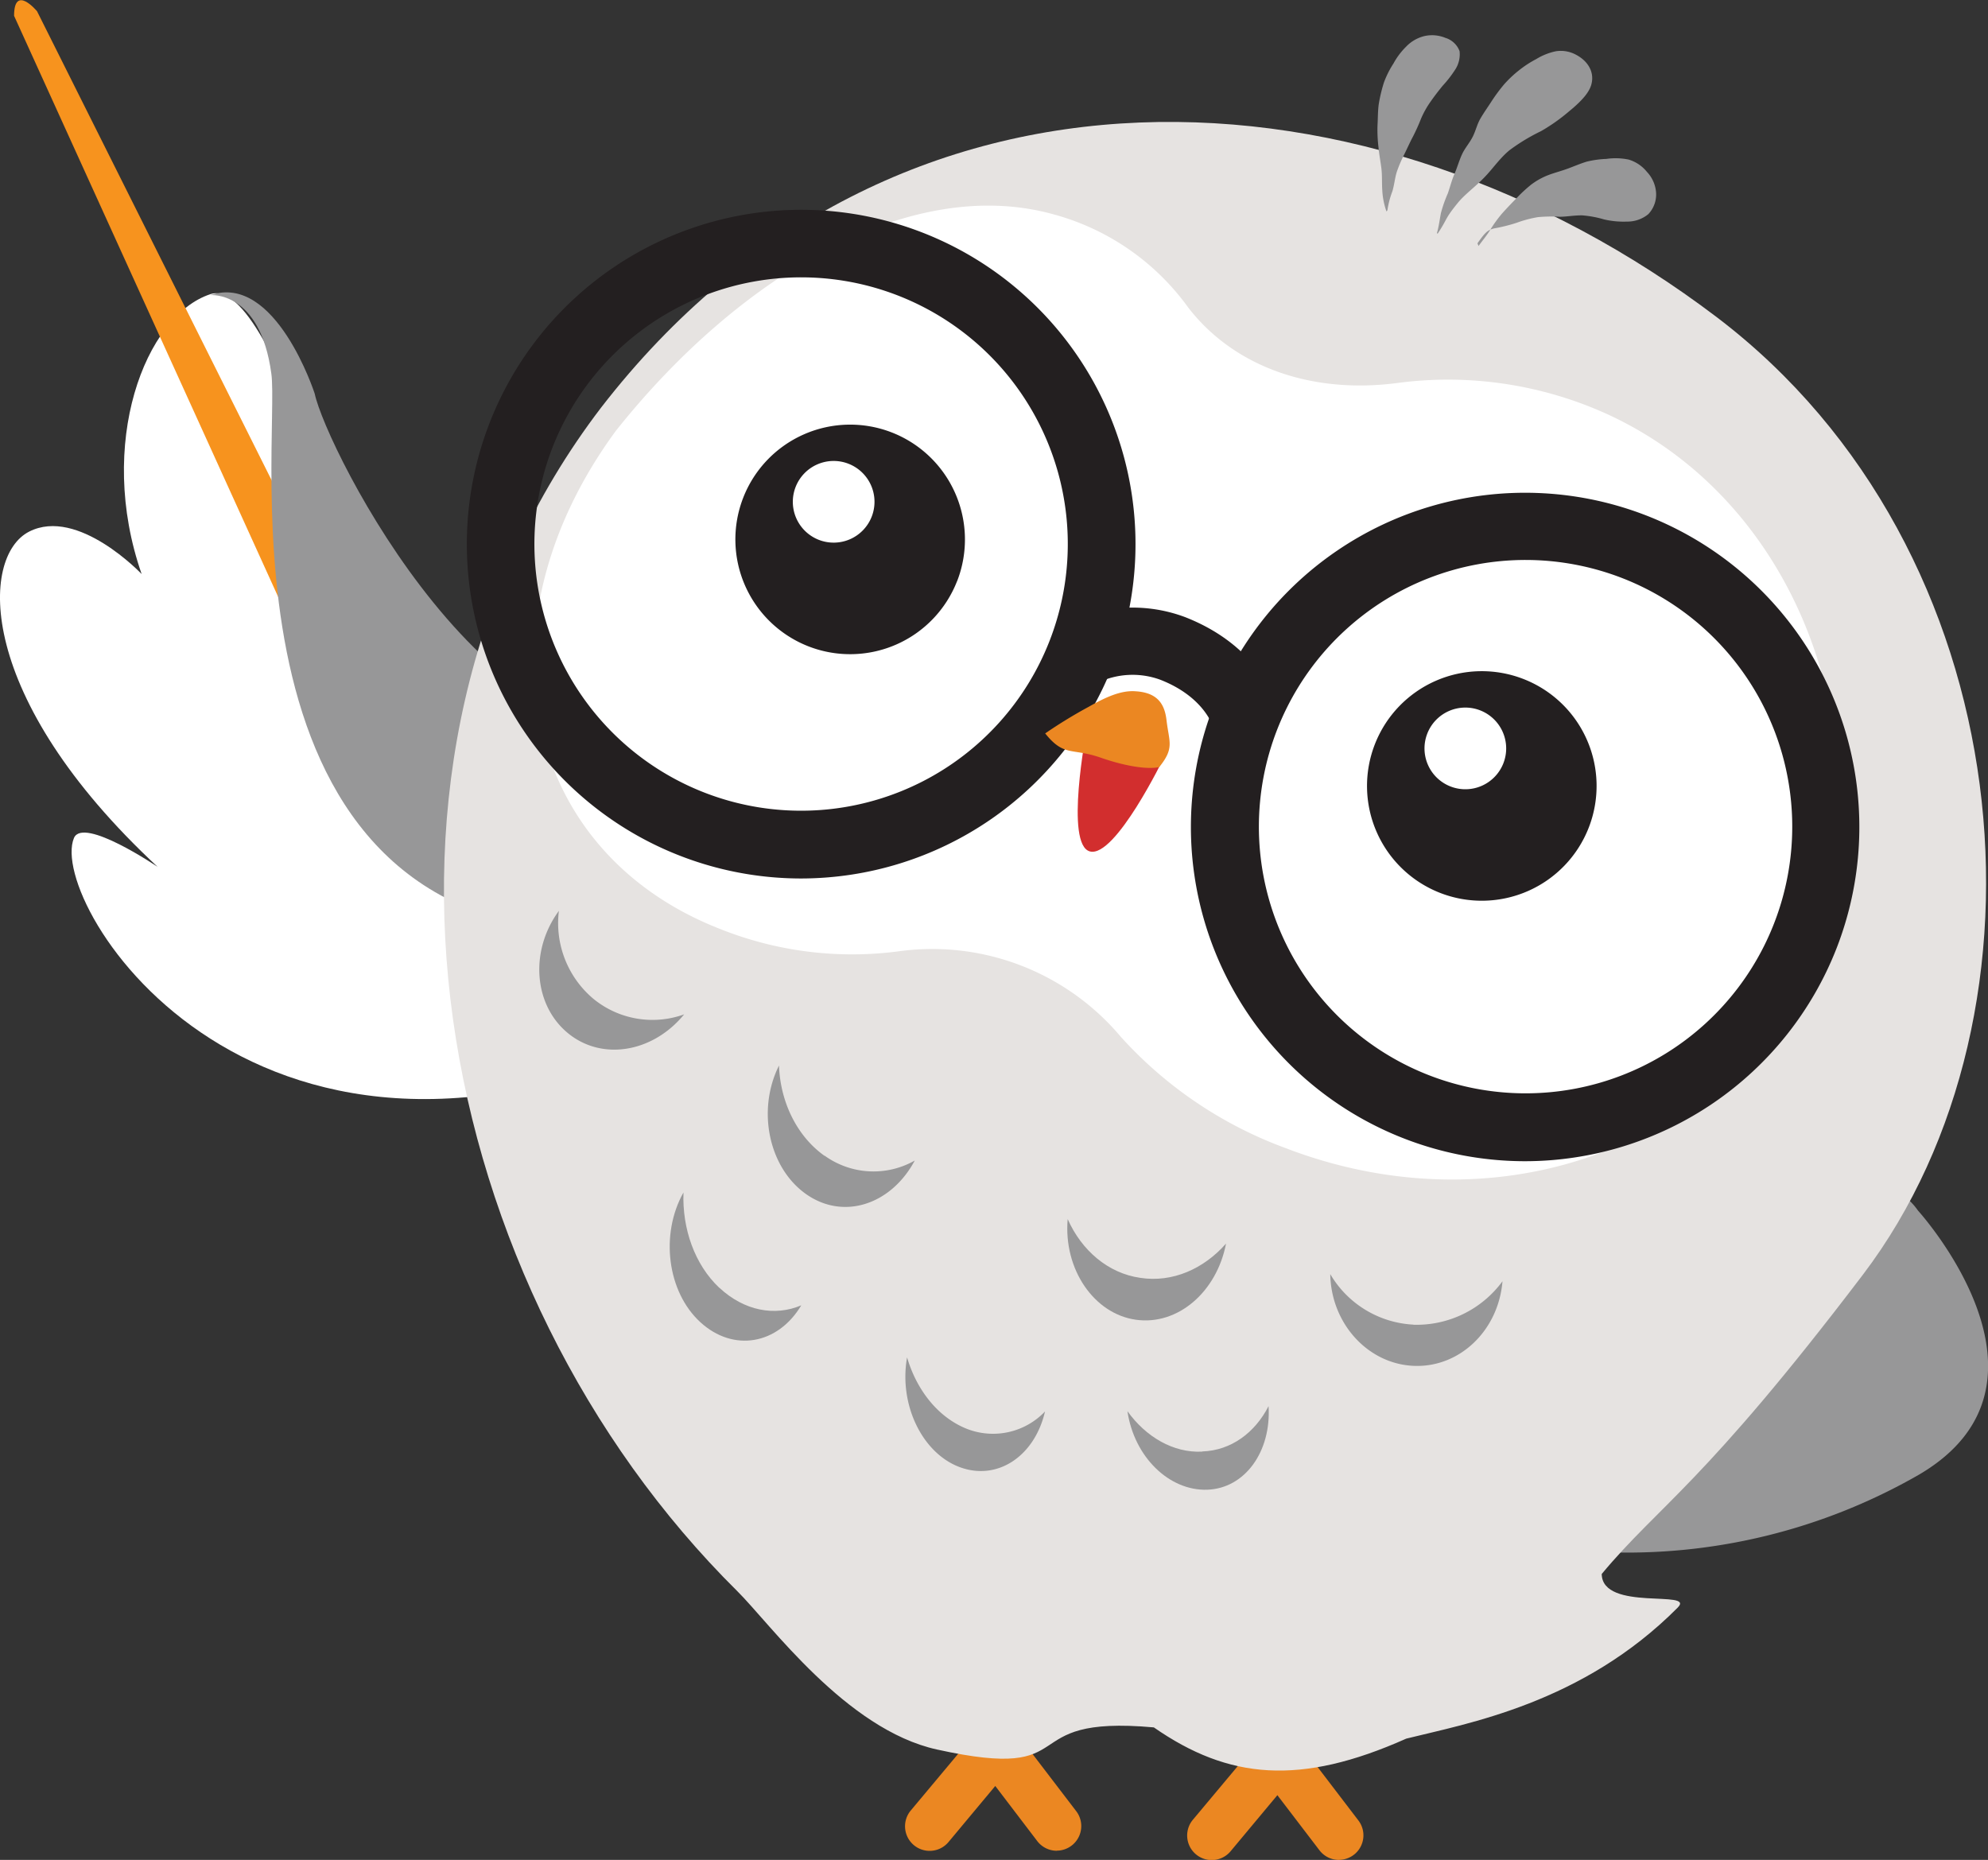 <svg xmlns="http://www.w3.org/2000/svg" viewBox="0 0 354.39 331.55"><rect x="0" y="0" width="354.39" height="331.55" fill="#333333" stroke="none"/><defs><style>.cls-1{fill:#fff;}.cls-2{fill:#f7931e;}.cls-3{fill:#979798;}.cls-4{fill:#eb8722;}.cls-5{fill:#e6e3e1;}.cls-6{fill:#231f20;}.cls-7{fill:#d22e2e;}</style></defs><g id="圖層_2" data-name="圖層 2"><g id="圖層_1-2" data-name="圖層 1"><path class="cls-1" d="M65.5,113.28s-16.35-64.66-28-60.84S17.15,79.09,25.25,102.33c0,0-11.36-12-20.06-7.56s-9.68,29.48,22.91,59.76c0,0-13.25-9-14.91-5.16C8.27,161,45.91,221.92,124.36,183.2Z"/><path class="cls-2" d="M58.17,105.1,6.6,2s-4.09-4.91-4.09.82l53.2,117.05Z"/><path class="cls-3" d="M106.49,166.17c-69.2-.5-56.5-87.8-58.12-99.56-2-14.86-10.86-14-10.86-14C49.15,48.62,56.1,70.17,56.1,70.17c2,9.58,32.11,70.05,67.13,59.25"/><path class="cls-4" d="M238.69,331.55a4.35,4.35,0,0,1-3.48-1.72l-7.5-9.82-8.34,10a4.38,4.38,0,0,1-6.72-5.62l11.86-14.17a4.28,4.28,0,0,1,3.45-1.57,4.38,4.38,0,0,1,3.39,1.72l10.82,14.17a4.37,4.37,0,0,1-3.48,7"/><path class="cls-4" d="M188.4,329.92a4.39,4.39,0,0,1-3.49-1.72l-7.49-9.83-8.34,10a4.38,4.38,0,1,1-6.72-5.63l11.85-14.17a4.37,4.37,0,0,1,6.84.16l10.83,14.17a4.38,4.38,0,0,1-3.48,7"/><path class="cls-3" d="M341.91,215.8s28,30.77.17,47.08a104.48,104.48,0,0,1-56.36,13.8S326.2,193.44,341.91,215.8Z"/><path class="cls-5" d="M285.53,280.58c.09,6.78,16.83,2.72,13.54,6-17,17.11-37.57,20.65-48.38,23.35-18.94,8.45-31.68,7.26-45-2-25.73-2.33-11.76,9.87-38.67,3.94-16.21-3.57-29.77-22.47-35.58-28.22C77,229.75,58.82,136,107.13,72.69,159.32,5.18,244.61,10,306,56.51c54.68,41.5,61.7,123.77,26.11,170.69C303.59,264.74,295.92,268.13,285.53,280.58Z"/><path class="cls-1" d="M286.39,73.77a68.57,68.57,0,0,0-37.12-5.52c-15.51,2.09-29.35-2.91-37.46-13.44a43.65,43.65,0,0,0-24-16.6c-25.11-7-55.51,10.31-78,38.56C84.63,111,92.58,151.69,128.47,165.64a63.4,63.4,0,0,0,31.9,3.92,43.89,43.89,0,0,1,39.46,15.3,73.92,73.92,0,0,0,29.34,19.8c41.85,16.09,86.71-3.61,96.77-44.45,7.59-35.08-8-72.05-39.55-86.44"/><path class="cls-3" d="M105.72,178a17.63,17.63,0,0,1-6.09-15.63c-5.2,7.07-4.53,16.69,1.55,21.75s15.2,3.53,20.78-3.3A16.62,16.62,0,0,1,105.72,178"/><path class="cls-3" d="M128.23,229.57c-4.41-4.15-6.63-10.56-6.39-17-4.19,7.45-2.9,17.71,3,23.12s13.82,4,18-3c-4.72,2-10.17,1-14.6-3.13"/><path class="cls-3" d="M172.44,254.74c-5.13-2-9-6.84-10.74-12.77-1.5,8.4,2.7,17.11,9.43,19.58s13.32-2,15.16-9.94a12.79,12.79,0,0,1-13.85,3.13"/><path class="cls-3" d="M214.29,258.74c5.16-.16,9.42-3.33,11.85-8.08.5,8.11-4.22,14.68-10.95,14.9s-13-5.79-14.21-14c3.3,4.6,8.19,7.46,13.31,7.21"/><path class="cls-3" d="M147,206.05c-5-3.54-7.91-9.7-8.13-16.11-4,8-1.81,18.27,4.85,22.94s15.13,1.87,19.35-6a14.9,14.9,0,0,1-16.07-.87"/><path class="cls-3" d="M251.94,236.15a19,19,0,0,0,15.9-7.75c-.72,8.77-7.63,15.43-15.83,15.08s-14.74-7.59-14.87-16.35a18.27,18.27,0,0,0,14.8,9"/><path class="cls-3" d="M203.26,227.79c5.76.89,11.33-1.6,15.3-6.11-1.66,8.63-8.6,14.63-16.07,13.58s-12.93-9-12.16-17.94c2.48,5.58,7.18,9.65,12.93,10.47"/><path class="cls-3" d="M263.38,43.37c1.32-1.87,1.79-2.38,3-2.66a29.53,29.53,0,0,0,4-1,21.15,21.15,0,0,1,3.76-1,25.87,25.87,0,0,1,3.89-.07c1.22,0,2.54-.26,4-.25a18.79,18.79,0,0,1,3.9.72,15.13,15.13,0,0,0,4.07.39,5.85,5.85,0,0,0,3.84-1.33,5.1,5.1,0,0,0,1.38-3.85,6,6,0,0,0-1.63-3.68,6.61,6.61,0,0,0-3.25-2.19,11.46,11.46,0,0,0-4-.12,17.26,17.26,0,0,0-3.54.5c-1.15.36-2.24.83-3.35,1.24s-2.27.7-3.41,1.13a12.48,12.48,0,0,0-3.15,1.76,25.82,25.82,0,0,0-2.63,2.46c-.81.81-1.63,1.68-2.48,2.62a23.19,23.19,0,0,0-2.11,2.91c-.61,1-1.36,1.89-2.1,2.9"/><path class="cls-3" d="M256.29,41.64c1.82-2.73,1.15-2.49,3.6-5.49,1.23-1.51,3.1-2.84,4.74-4.55,1.48-1.52,2.75-3.42,4.46-4.82a34.05,34.05,0,0,1,5.62-3.4,33,33,0,0,0,5.08-3.6c2.16-1.77,3.52-3.3,3.9-4.75.56-2.12-.54-4.11-2.74-5.27a5.68,5.68,0,0,0-3.61-.62,11,11,0,0,0-3.48,1.39,19.08,19.08,0,0,0-3.07,2,20.17,20.17,0,0,0-2.68,2.53A31,31,0,0,0,265.93,18c-.64,1-1.36,2-2,3.09s-.85,2.24-1.44,3.37-1.4,2-1.91,3.15-.81,2.26-1.31,3.42-.76,2.27-1.18,3.46A23.68,23.68,0,0,0,256.86,38c-.22,1.17-.37,2.38-.71,3.58"/><path class="cls-3" d="M247.16,37.7a13.29,13.29,0,0,1-.75-3.8c-.09-1.27,0-2.61-.16-3.9s-.41-2.53-.52-3.8a25.91,25.91,0,0,1-.17-3.83c.08-1.31.05-2.62.23-3.86a28.31,28.31,0,0,1,.9-3.76,16.8,16.8,0,0,1,1.71-3.42,12.71,12.71,0,0,1,2.25-3,6.72,6.72,0,0,1,3.23-1.89,6.22,6.22,0,0,1,3.78.31,3.9,3.9,0,0,1,2.53,2.37,5,5,0,0,1-.84,3.38,20.54,20.54,0,0,1-2.15,2.76c-.68.83-1.41,1.76-2.13,2.79a16.56,16.56,0,0,0-1.74,3.08,34.64,34.64,0,0,1-1.44,3.2c-.54,1-1,2.07-1.53,3.13A24,24,0,0,0,249,30.64c-.34,1.08-.44,2.28-.78,3.44a15.73,15.73,0,0,0-.89,3.4"/><path class="cls-6" d="M170.61,103.6A20.46,20.46,0,1,1,159,77.1a20.48,20.48,0,0,1,11.62,26.5"/><path class="cls-1" d="M155.39,92.11a7.28,7.28,0,1,1-4.13-9.44,7.28,7.28,0,0,1,4.13,9.44"/><path class="cls-6" d="M283.21,147.55a20.46,20.46,0,1,1-11.61-26.5,20.45,20.45,0,0,1,11.61,26.5"/><path class="cls-1" d="M268,136.06a7.28,7.28,0,1,1-4.14-9.43,7.28,7.28,0,0,1,4.14,9.43"/><path class="cls-6" d="M142.86,156.6a59.6,59.6,0,1,1,55.49-37.95h0a59.71,59.71,0,0,1-55.49,37.95Zm0-107.16a47.54,47.54,0,1,0,44.23,64.83h0a47.53,47.53,0,0,0-44.23-64.83Z"/><path class="cls-6" d="M271.83,207A59.58,59.58,0,1,1,327.41,169h0A59.69,59.69,0,0,1,271.83,207ZM272,99.82a47.54,47.54,0,1,0,17.23,3.25A47.61,47.61,0,0,0,272,99.82Z"/><path class="cls-6" d="M216.21,129.49c-.07-.21-1.7-5.32-9.35-8.31a14.35,14.35,0,0,0-11.21.55l-5.87-10.51A26.68,26.68,0,0,1,211.24,110c13.42,5.24,16.32,15.31,16.61,16.44l-11.67,3Z"/><path class="cls-7" d="M193.69,130.26s-3.92,20.34.61,21.52S207.51,135,207.51,135l-2.37-1.1-9.22-3.36Z"/><path class="cls-4" d="M206.64,136.75c-2.31.47-6.36-.27-10.4-1.68-5.19-1.81-6.52-.09-9.92-4.33a85.58,85.58,0,0,1,7.73-4.73c2.88-1.63,5.71-3,8.41-2.78,4,.25,5.17,2.4,5.49,5.17C208.42,132.35,209.39,133.35,206.64,136.75Z"/></g></g></svg>
